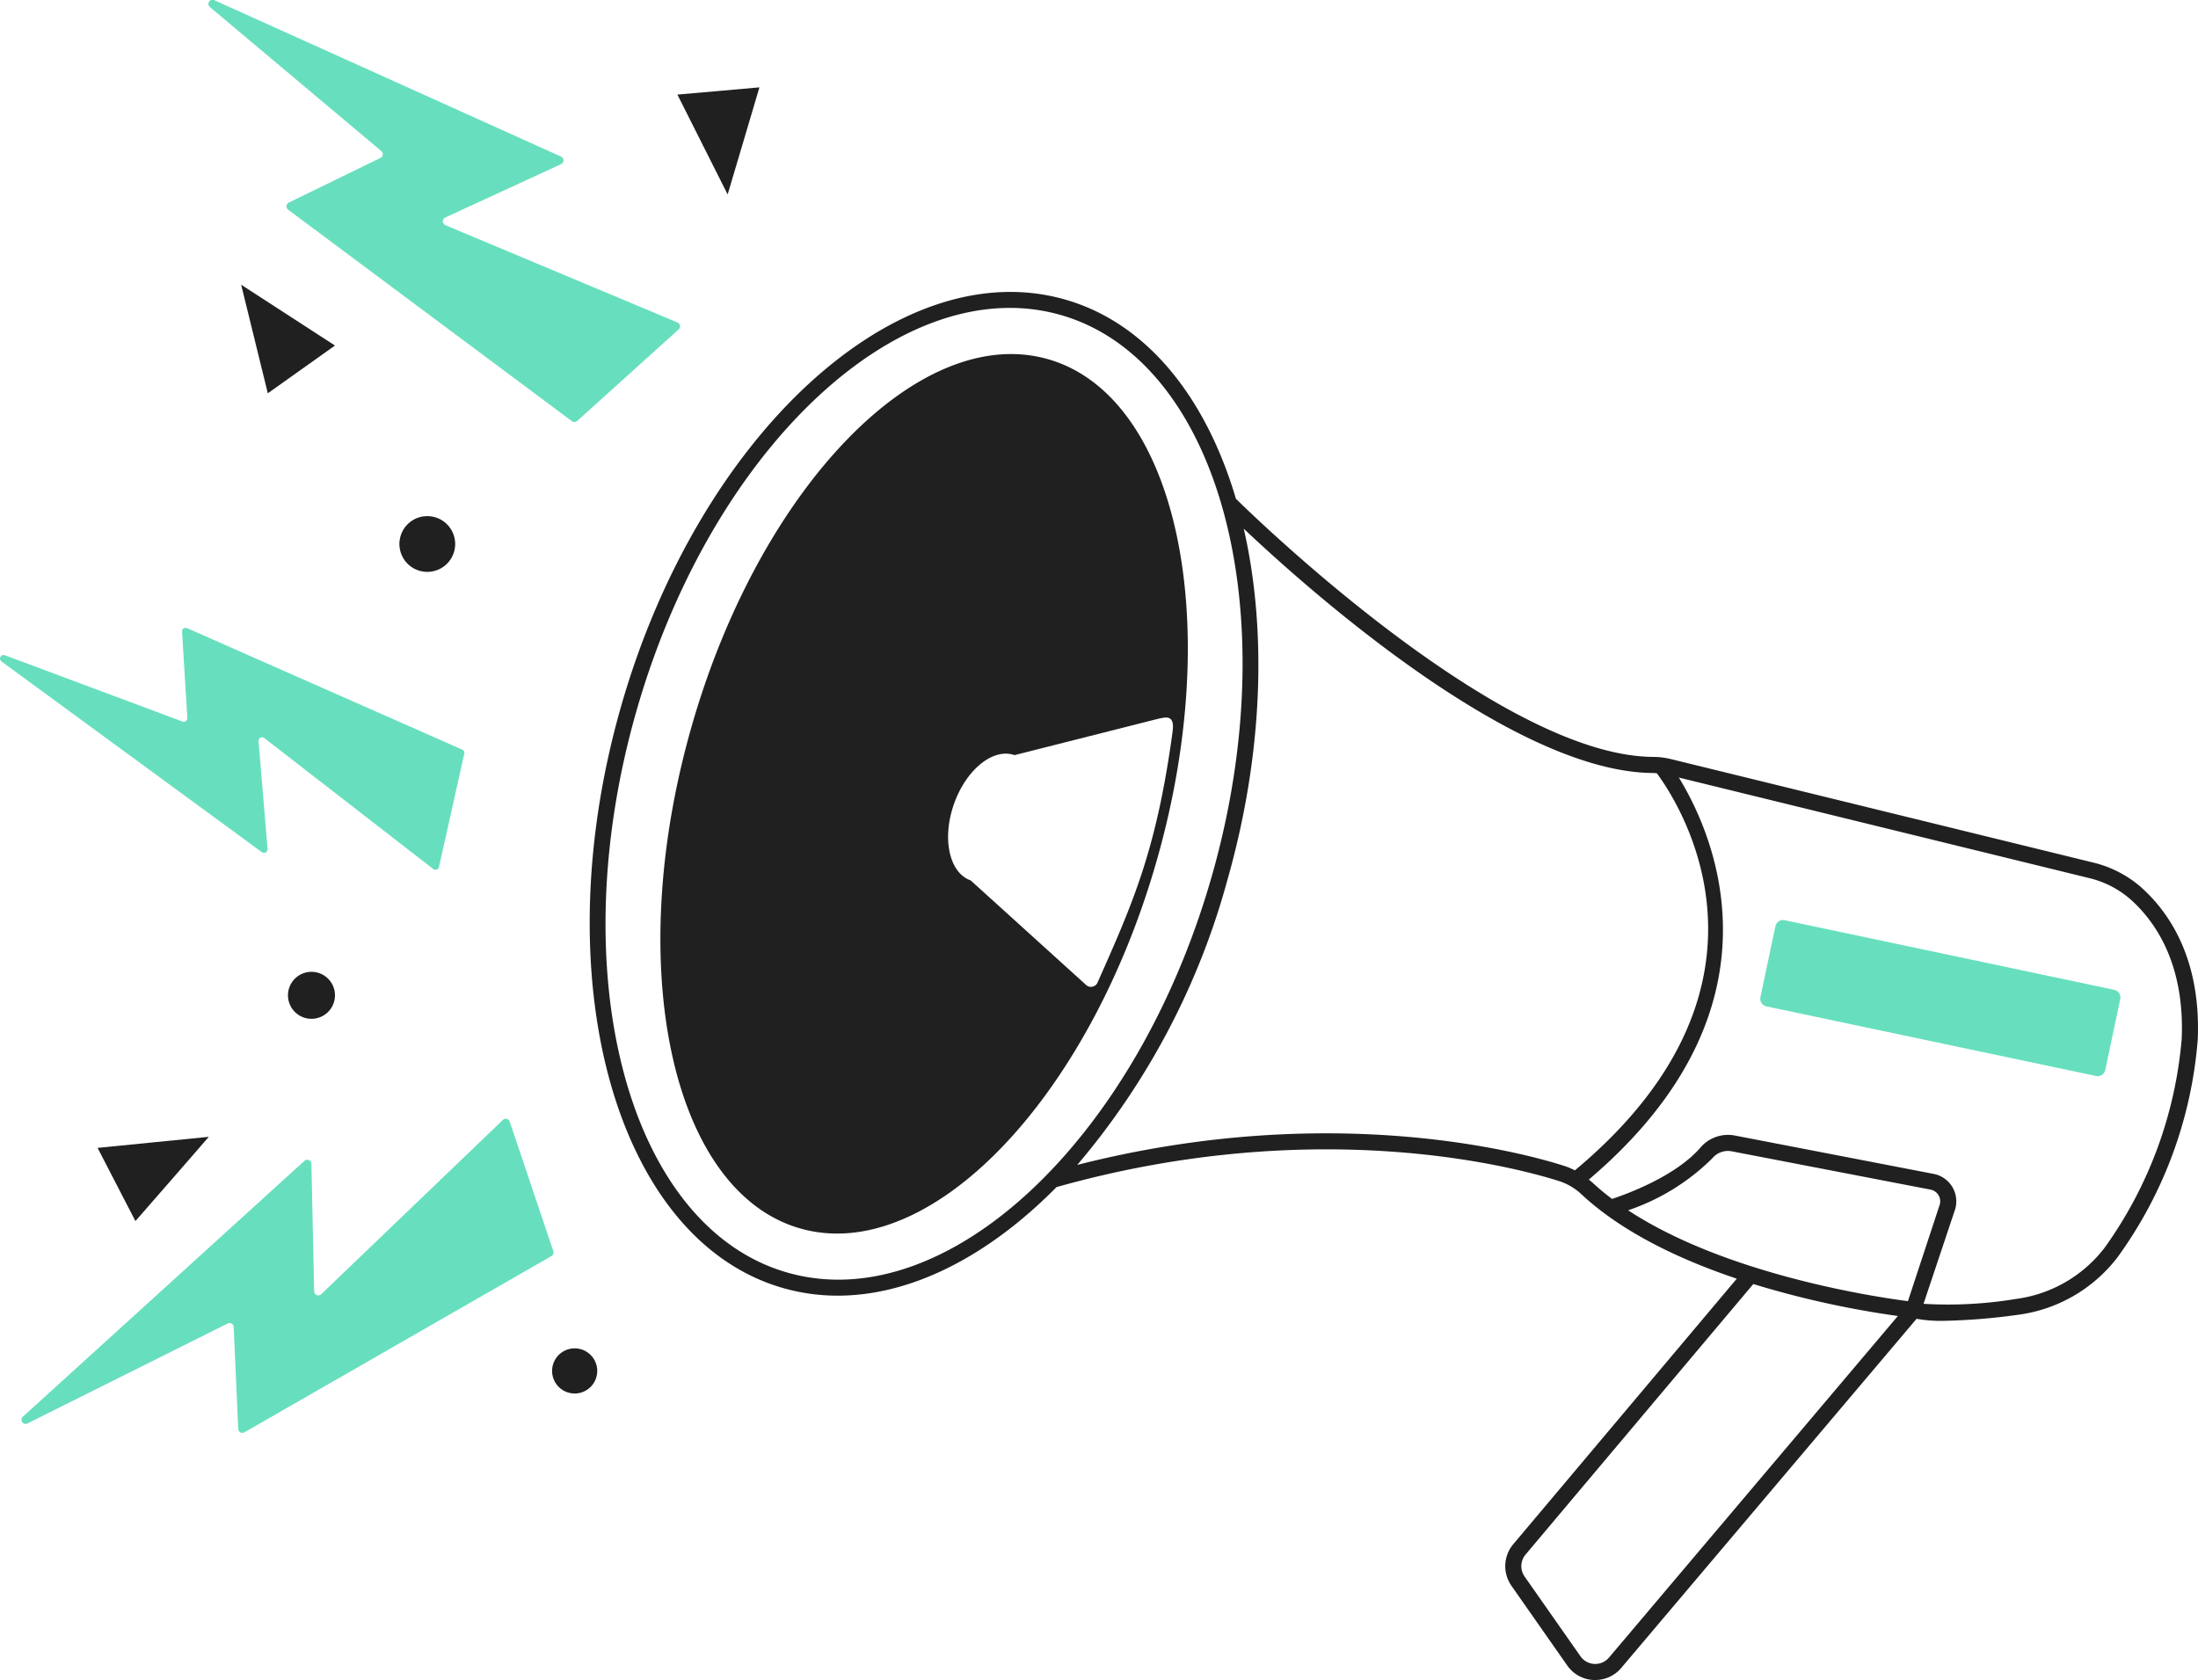 <?xml version="1.0" encoding="UTF-8"?> <svg xmlns="http://www.w3.org/2000/svg" width="159.037" height="121.571" viewBox="0 0 159.037 121.571"><g id="Group_2669" data-name="Group 2669" transform="translate(-15344 19944)"><g id="Group_2625" data-name="Group 2625" transform="translate(15344 -19944)"><path id="Path_7113" data-name="Path 7113" d="M111.255,57.246,135.1,62.283a.564.564,0,0,1,.435.669l-1.084,5.131a.562.562,0,0,1-.668.435l-23.848-5.037a.562.562,0,0,1-.435-.668l1.083-5.132a.565.565,0,0,1,.669-.435" transform="translate(17.876 9.343)" fill="#67dfbe"></path><g id="Group_2624" data-name="Group 2624" transform="translate(0 0)"><path id="Path_7116" data-name="Path 7116" d="M13.422.03l25.044,11.3a.3.3,0,0,1,0,.554L30.1,15.738a.305.305,0,0,0,.009.558l16.784,7.038a.3.3,0,0,1,.086.507L39.644,30.46a.305.305,0,0,1-.386.017l-20.529-15.3a.306.306,0,0,1,.049-.519l6.62-3.225a.3.3,0,0,0,.063-.507L13.1.541A.3.3,0,0,1,13.422.03" transform="translate(2.121 -0.001)" fill="#67dfbe"></path><path id="Path_7117" data-name="Path 7117" d="M.108,41.489l18.839,13.8a.26.26,0,0,0,.412-.231l-.651-7.8a.259.259,0,0,1,.416-.226L31.351,56.51a.259.259,0,0,0,.412-.149l1.83-8.2a.258.258,0,0,0-.148-.293l-19.91-8.791a.259.259,0,0,0-.363.252l.382,6.248a.259.259,0,0,1-.349.259L.352,41.038a.259.259,0,0,0-.244.451" transform="translate(0 6.376)" fill="#67dfbe"></path><path id="Path_7118" data-name="Path 7118" d="M1.464,91.124,21.8,72.644a.3.3,0,0,1,.51.219l.2,9.208a.3.3,0,0,0,.515.213l13.134-12.6a.3.3,0,0,1,.5.122l3.155,9.362a.3.3,0,0,1-.137.362L17.47,92.279a.3.3,0,0,1-.456-.251l-.326-7.356a.3.3,0,0,0-.44-.259L1.805,91.622a.3.3,0,0,1-.341-.5" transform="translate(0.222 11.362)" fill="#67dfbe"></path></g></g><g id="Group_2627" data-name="Group 2627" transform="translate(15351.061 -19937.684)"><g id="Group_2626" data-name="Group 2626" transform="translate(35.606 14.808)"><path id="Path_7114" data-name="Path 7114" d="M149,61.3a8.164,8.164,0,0,0-3.526-1.845l-30.607-7.5a5.585,5.585,0,0,0-1.281-.147C102.41,51.7,84.422,34.1,83.438,33.128c-2.176-7.356-6.456-12.734-12.376-14.42-12.1-3.45-26.517,9.8-32.134,29.519S38.584,86.8,50.686,90.246a14.3,14.3,0,0,0,3.941.547c5.364,0,10.934-2.893,15.831-7.856,19.165-5.389,33.7-1.29,36.425-.415a4.3,4.3,0,0,1,1.6.978c2.99,2.765,7.166,4.711,11.194,6.065l-16.172,19.214a2.471,2.471,0,0,0-.133,3.007l4.039,5.769a2.448,2.448,0,0,0,1.909,1.05l.117,0a2.453,2.453,0,0,0,1.881-.874l21.367-25.263a10.006,10.006,0,0,0,1.9.148,44.65,44.65,0,0,0,5.444-.439A10.842,10.842,0,0,0,147.238,88a30.936,30.936,0,0,0,5.793-15.747c.242-5.819-2.06-9.168-4.035-10.954M51,89.128C39.52,85.856,34.6,67.651,40.045,48.544,44.92,31.436,56.471,19.318,67.077,19.318a13.34,13.34,0,0,1,3.667.507C82.227,23.1,87.143,41.3,81.7,60.41S62.487,92.4,51,89.128m20.961-7.8a53.507,53.507,0,0,0,10.856-20.6c2.606-9.15,2.864-18.109,1.188-25.432,4.658,4.4,19.433,17.58,29.563,17.675.115,0,.216.012.322.019,1.484,1.992,10.287,15.209-5.928,28.738a4.9,4.9,0,0,0-.725-.311c-2.692-.869-16.7-4.818-35.276-.086m60.1,9.859c-2.353-.3-13.152-1.914-20.245-6.574a15.843,15.843,0,0,0,6.082-3.753,1.476,1.476,0,0,1,1.384-.521L133.7,83.12a.861.861,0,0,1,.654,1.111ZM110.43,116.983a1.305,1.305,0,0,1-2.067-.1l-4.039-5.767a1.307,1.307,0,0,1,.072-1.59l16.476-19.574a67.728,67.728,0,0,0,10.461,2.313ZM146.311,87.3a9.667,9.667,0,0,1-6.432,3.731,30.014,30.014,0,0,1-6.689.352l2.268-6.784a2.02,2.02,0,0,0-1.538-2.617L119.509,79.2a2.627,2.627,0,0,0-2.481.9c-1.814,2.082-5.375,3.363-6.376,3.693-.484-.365-.947-.746-1.38-1.146-.1-.092-.2-.171-.3-.254,14.742-12.513,8.957-25.114,6.513-29.091l29.709,7.28a7.005,7.005,0,0,1,3.023,1.58c1.789,1.618,3.876,4.674,3.653,10.04A30.276,30.276,0,0,1,146.311,87.3" transform="translate(-36.679 -18.161)" fill="#202020"></path><path id="Path_7115" data-name="Path 7115" d="M69.114,22.395c-9.3-2.65-20.854,9.284-25.8,26.654S41.9,82.647,51.2,85.3,72.05,76.013,77,58.643s1.418-33.6-7.883-36.248m9.025,26.919c-1.169,8.638-2.881,12.439-5.46,18.246a.524.524,0,0,1-.824.1l-8.332-7.547c-1.547-.542-2.089-3.011-1.212-5.514s2.841-4.094,4.387-3.551L77.168,48.4c.425-.077,1.139-.323.971.914" transform="translate(-35.961 -17.53)" fill="#202020"></path></g><g id="Group_2623" data-name="Group 2623" transform="translate(0 0)"><path id="Path_7119" data-name="Path 7119" d="M45.1,5.7l2.97-.264L46.922,9.308,45.77,13.186,43.952,9.572,42.134,5.959Z" transform="translate(-0.182 -5.431)" fill="#202020"></path><path id="Path_7120" data-name="Path 7120" d="M19.359,23.841l-2.43,1.729-.964-3.928L15,17.714l3.394,2.2,3.394,2.2Z" transform="translate(-4.612 -3.426)" fill="#202020"></path><path id="Path_7121" data-name="Path 7121" d="M7.439,74.168,6.07,71.52l4.024-.4,4.025-.4-2.655,3.051L8.808,76.817Z" transform="translate(-6.07 5.227)" fill="#202020"></path><path id="Path_7122" data-name="Path 7122" d="M28.878,34.125a2.017,2.017,0,1,1-2.017-2.017,2.017,2.017,0,0,1,2.017,2.017" transform="translate(-3.005 -1.076)" fill="#202020"></path><path id="Path_7123" data-name="Path 7123" d="M21.312,62.154a1.7,1.7,0,1,1-1.7-1.7,1.7,1.7,0,0,1,1.7,1.7" transform="translate(-4.136 3.553)" fill="#202020"></path><path id="Path_7124" data-name="Path 7124" d="M34.34,85.511a1.633,1.633,0,1,1,1.633,1.633,1.633,1.633,0,0,1-1.633-1.633" transform="translate(-1.454 7.376)" fill="#202020"></path></g></g></g></svg> 